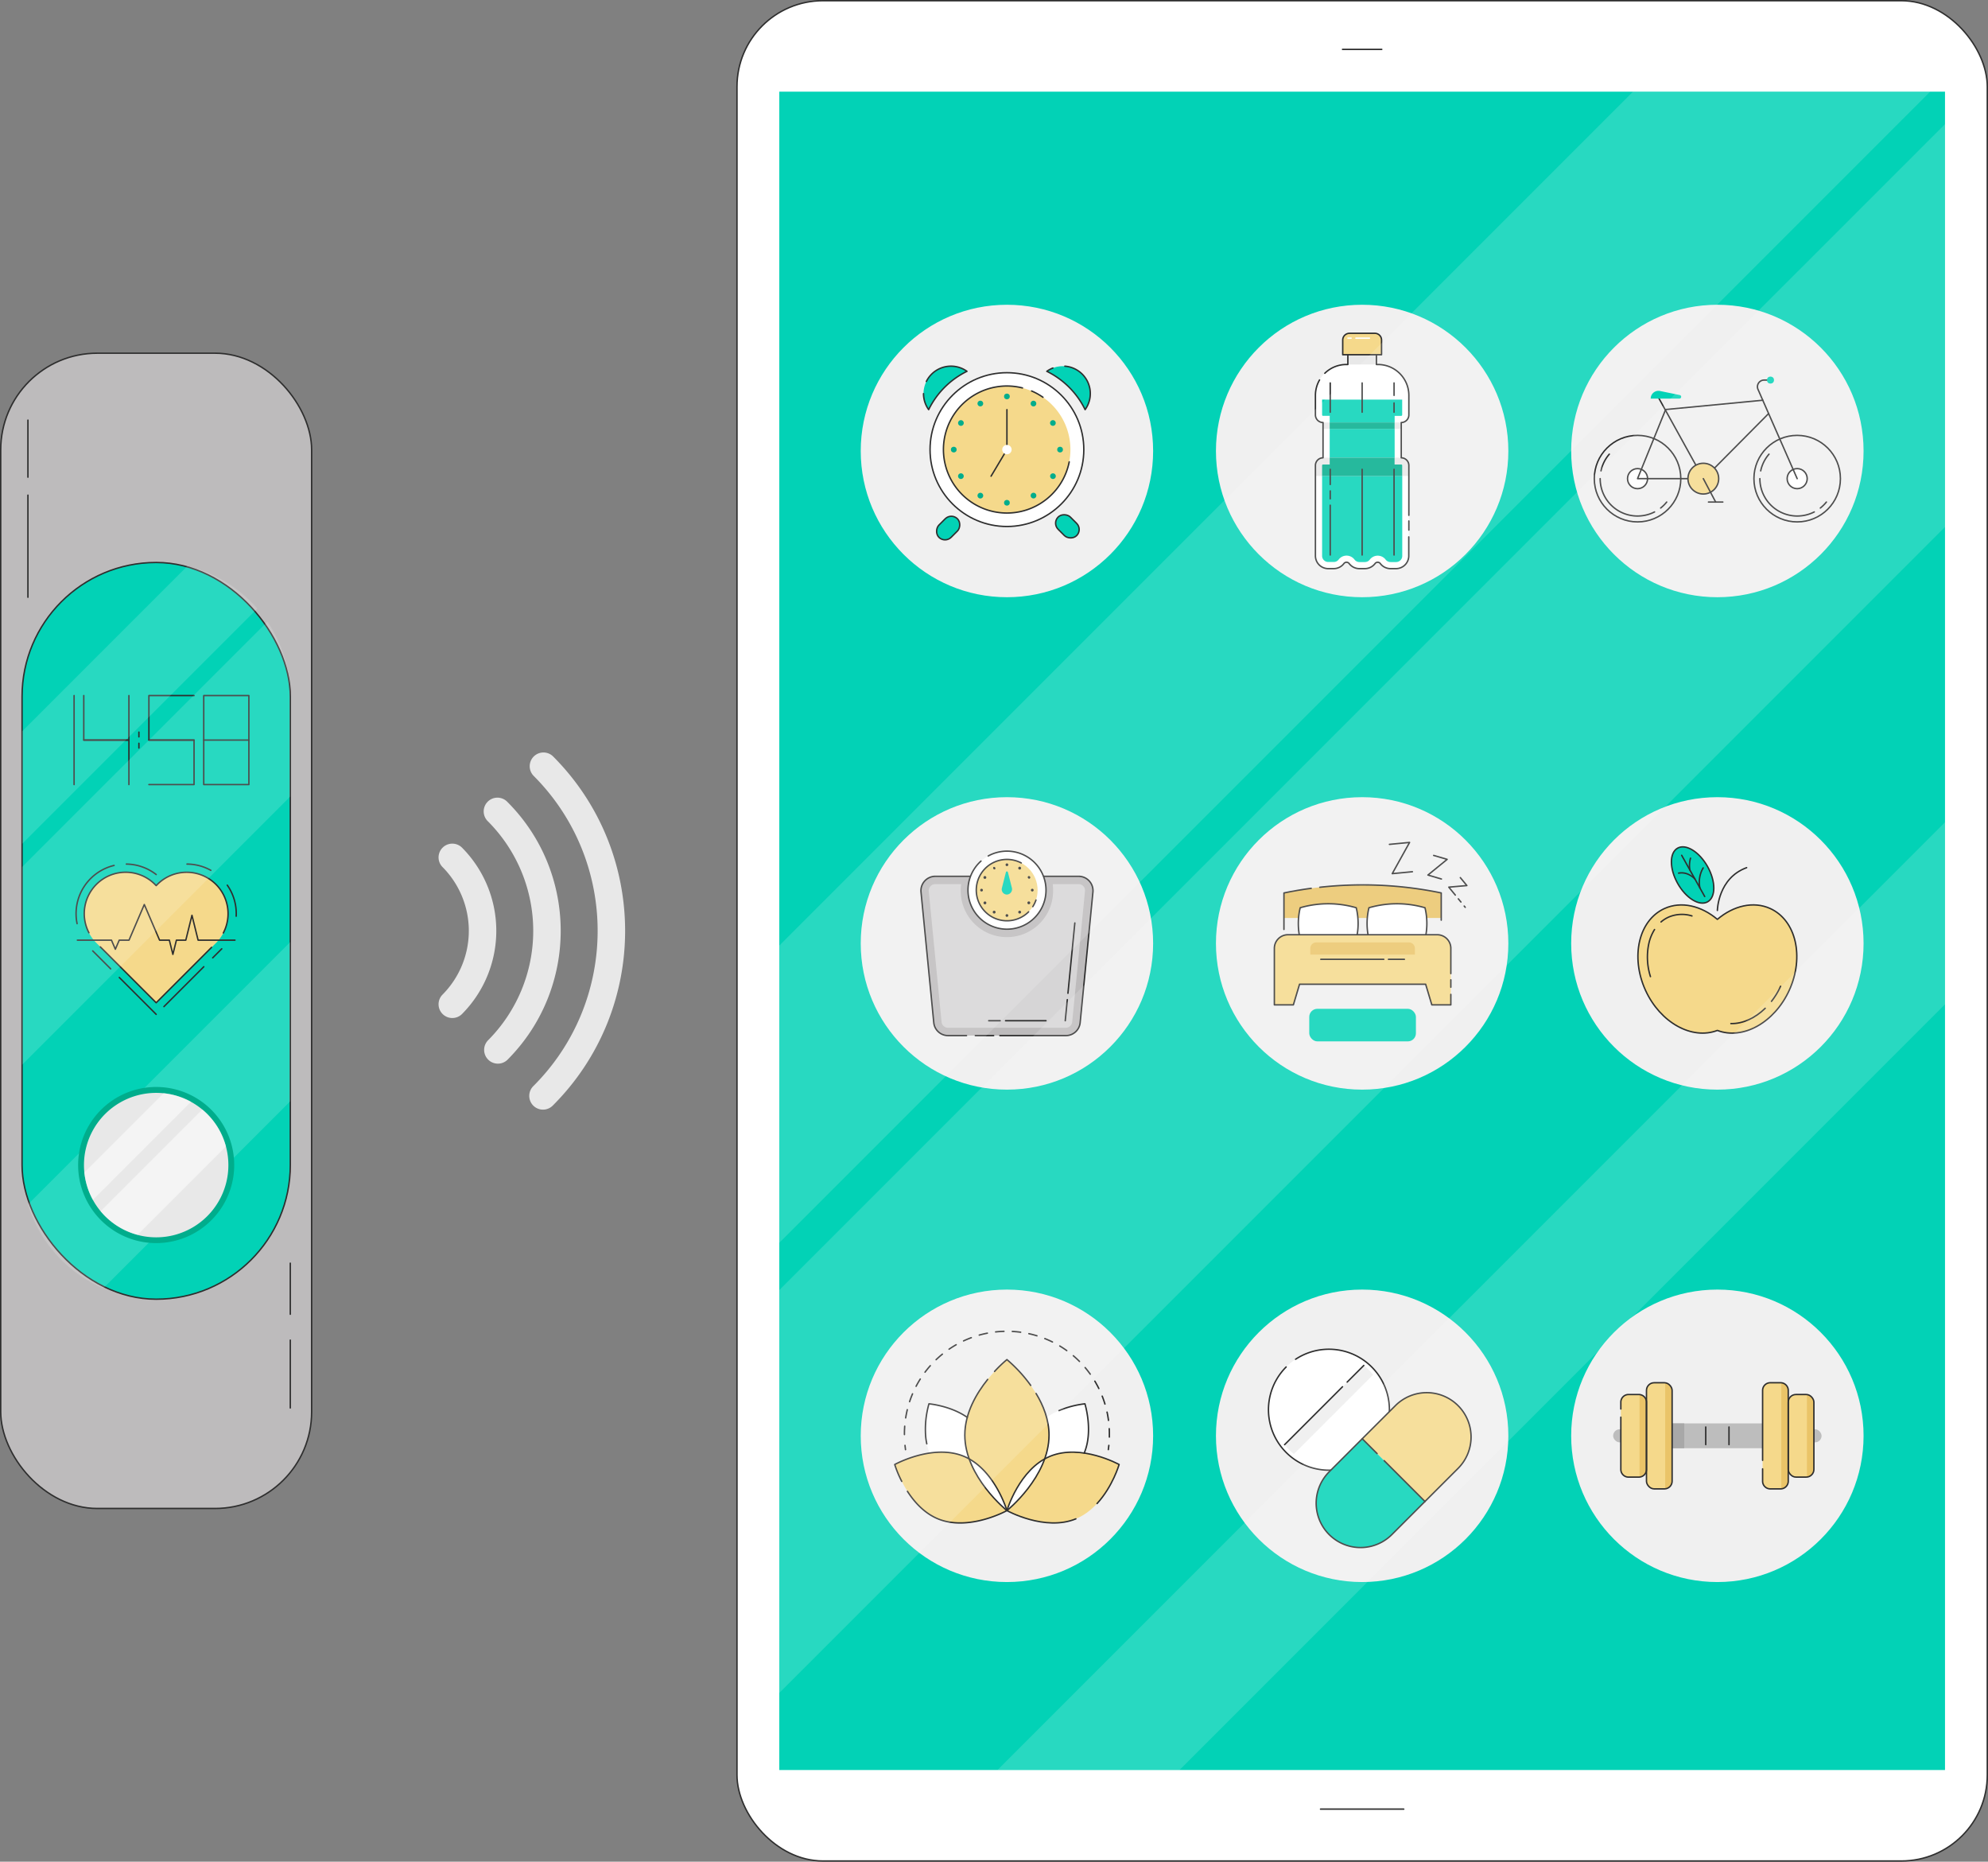 <svg xmlns="http://www.w3.org/2000/svg" viewBox="0 0 1401 1311.67"><rect x="0" y="0" width="1401" height="1311.67" fill="#808080" stroke="none"/><defs><style>.cls-1{isolation:isolate;}.cls-2,.cls-21,.cls-23,.cls-7{fill:#fff;}.cls-10,.cls-12,.cls-13,.cls-16,.cls-2,.cls-20,.cls-5{stroke:#2e2e2e;}.cls-10,.cls-11,.cls-12,.cls-13,.cls-16,.cls-2,.cls-20,.cls-5{stroke-linecap:round;stroke-linejoin:round;}.cls-16,.cls-3{fill:#02d2b6;}.cls-14,.cls-4{fill:#f0f0f0;}.cls-11,.cls-20,.cls-5{fill:none;}.cls-10,.cls-6{fill:#f5d98b;}.cls-8{fill:#00ad8c;}.cls-13,.cls-9{fill:#e8e8e8;}.cls-11{stroke:#fff;}.cls-12{fill:#bdbbbc;}.cls-14,.cls-23{opacity:0.5;}.cls-15{fill:#2e2e2e;}.cls-17{fill:#eac468;}.cls-18{fill:#bdbdbd;}.cls-19{fill:#a8a8a8;}.cls-20{stroke-dasharray:5.89 5.89;}.cls-21,.cls-22{opacity:0.15;}.cls-21,.cls-22,.cls-23{mix-blend-mode:overlay;}</style></defs><title>3</title><g class="cls-1"><g id="Слой_1" data-name="Слой 1"><rect class="cls-2" x="519.38" y="0.5" width="881.12" height="1310.67" rx="60.59" ry="60.59"/><polygon class="cls-3" points="1370.7 64.58 549.18 64.58 549.18 64.58 549.18 1247.09 549.18 1247.09 1370.69 1247.09 1370.7 1247.09 1370.7 64.58"/><circle class="cls-4" cx="709.61" cy="317.75" r="103.03"/><path class="cls-3" d="M764.76,288.62a19.35,19.35,0,0,0-27-27A58.93,58.93,0,0,1,764.76,288.62Z"/><rect class="cls-3" x="746.13" y="361.6" width="12.18" height="18.47" rx="6.09" ry="6.09" transform="translate(-41.9 640.51) rotate(-45)"/><path class="cls-3" d="M654.45,288.62a19.35,19.35,0,0,1,27-27A58.93,58.93,0,0,0,654.45,288.62Z"/><rect class="cls-3" x="662.12" y="362.81" width="12.18" height="18.47" rx="6.09" ry="6.09" transform="translate(877.63 1107.62) rotate(-135)"/><circle class="cls-2" cx="709.61" cy="316.77" r="54.18"/><path class="cls-5" d="M742,259.3a19.52,19.52,0,0,0-4.29,2.32,58.93,58.93,0,0,1,27,27A19.35,19.35,0,0,0,750.43,258"/><path class="cls-6" d="M753.89,310.32A44.75,44.75,0,1,1,735,279.89,44.59,44.59,0,0,1,753.89,310.32Z"/><path class="cls-5" d="M727,275.47a44.93,44.93,0,0,1,8,4.42"/><path class="cls-5" d="M753.51,325.42a44.75,44.75,0,1,1-32.94-52.09"/><line class="cls-2" x1="709.61" y1="316.77" x2="709.61" y2="288.62"/><line class="cls-2" x1="709.61" y1="316.77" x2="698.43" y2="335.5"/><rect class="cls-5" x="746.13" y="361.6" width="12.18" height="18.47" rx="6.09" ry="6.09" transform="translate(-41.9 640.51) rotate(-45)"/><path class="cls-5" d="M652.83,268.75a19.36,19.36,0,0,1,28.63-7.13,58.93,58.93,0,0,0-27,27,19.27,19.27,0,0,1-3.63-11.26"/><rect class="cls-5" x="662.12" y="362.81" width="12.18" height="18.47" rx="6.09" ry="6.09" transform="translate(877.63 1107.62) rotate(-135)"/><circle class="cls-7" cx="709.61" cy="316.77" r="3.31"/><circle class="cls-8" cx="709.6" cy="279.32" r="2.01"/><circle class="cls-8" cx="709.6" cy="354.23" r="2.01"/><circle class="cls-8" cx="747.06" cy="316.77" r="2.01"/><circle class="cls-8" cx="672.15" cy="316.77" r="2.01"/><path class="cls-8" d="M676.16,333.76a2,2,0,1,0,2.75.73A2,2,0,0,0,676.16,333.76Z"/><path class="cls-8" d="M741,296.3a2,2,0,1,0,2.75.74A2,2,0,0,0,741,296.3Z"/><path class="cls-8" d="M689.87,282.59a2,2,0,1,0,2.75.74A2,2,0,0,0,689.87,282.59Z"/><path class="cls-8" d="M727.32,347.46a2,2,0,1,0,2.76.74A2,2,0,0,0,727.32,347.46Z"/><path class="cls-8" d="M743.05,333.76a2,2,0,1,0,.73,2.75A2,2,0,0,0,743.05,333.76Z"/><path class="cls-8" d="M678.18,296.3a2,2,0,1,0,.73,2.75A2,2,0,0,0,678.18,296.3Z"/><path class="cls-8" d="M691.89,347.46a2,2,0,1,0-2,3.49,2,2,0,0,0,2-3.49Z"/><path class="cls-8" d="M727.32,286.08a2,2,0,1,0-.73-2.75A2,2,0,0,0,727.32,286.08Z"/><circle class="cls-4" cx="959.94" cy="317.75" r="103.03"/><path class="cls-7" d="M992.86,292.33V278.58a21.76,21.76,0,0,0-21.76-21.76H970v-8.36H949.87v8.36h-1.09A21.76,21.76,0,0,0,927,278.58v13.75a5.36,5.36,0,0,0,5.36,5.36h0v24.87h0a5.36,5.36,0,0,0-5.36,5.36v63.71a9,9,0,0,0,9,9h3.88a9,9,0,0,0,7.19-3.57,2.31,2.31,0,0,1,3.69,0,9,9,0,0,0,7.19,3.57h3.88a9,9,0,0,0,7.19-3.57,2.31,2.31,0,0,1,3.69,0,9,9,0,0,0,7.19,3.57h3.88a9,9,0,0,0,9-9V327.92a5.36,5.36,0,0,0-5.36-5.36V297.69A5.36,5.36,0,0,0,992.86,292.33Z"/><path class="cls-3" d="M987.5,293a.67.67,0,0,0,.66-.66V281.55H931.72v10.78a.67.67,0,0,0,.66.66h4.7v34.28h-4.7a.66.66,0,0,0-.66.65v63.71a4.34,4.34,0,0,0,4.33,4.33h3.88a4.29,4.29,0,0,0,3.45-1.71,7,7,0,0,1,11.17,0A4.3,4.3,0,0,0,958,396h3.88a4.3,4.3,0,0,0,3.45-1.71,7,7,0,0,1,11.17,0A4.29,4.29,0,0,0,980,396h3.88a4.33,4.33,0,0,0,4.33-4.33V327.92a.66.66,0,0,0-.66-.65h-4.7V293Z"/><rect class="cls-9" x="949.87" y="248.46" width="20.15" height="8.34"/><path class="cls-9" d="M987.5,302.15v-4.47H932.38v4.47Z"/><path class="cls-9" d="M932.38,322.45v.11h0a5.36,5.36,0,0,0-5.36,5.36v7.44h65.84v-7.44a5.36,5.36,0,0,0-5.36-5.36v-.11Z"/><rect class="cls-8" x="937.08" y="297.67" width="45.72" height="4.48"/><path class="cls-8" d="M988.16,335.36v-7.44a.66.66,0,0,0-.66-.65h-4.7v-4.82H937.08v4.82h-4.7a.66.66,0,0,0-.66.65v7.44Z"/><path class="cls-5" d="M992.86,363.06V327.92a5.36,5.36,0,0,0-5.36-5.36V297.69a5.36,5.36,0,0,0,5.36-5.36V278.58a21.76,21.76,0,0,0-21.76-21.76H970v-8.36H949.87v8.36h-1.09A21.69,21.69,0,0,0,933.63,263"/><line class="cls-5" x1="992.86" y1="373.47" x2="992.86" y2="367.06"/><path class="cls-5" d="M929.92,267.71a21.74,21.74,0,0,0-2.9,10.87v13.75a5.36,5.36,0,0,0,5.36,5.36h0v24.87h0a5.36,5.36,0,0,0-5.36,5.36v63.71a9,9,0,0,0,9,9h3.88a9,9,0,0,0,7.19-3.57,2.31,2.31,0,0,1,3.69,0,9,9,0,0,0,7.19,3.57h3.88a9,9,0,0,0,7.19-3.57,2.31,2.31,0,0,1,3.69,0,9,9,0,0,0,7.19,3.57h3.88a9,9,0,0,0,9-9V378.28"/><path class="cls-10" d="M951,234.83h17.88a4.74,4.74,0,0,1,4.74,4.74v10.35a0,0,0,0,1,0,0H946.26a0,0,0,0,1,0,0V239.58A4.74,4.74,0,0,1,951,234.83Z"/><line class="cls-5" x1="937.45" y1="341.36" x2="937.45" y2="330.67"/><line class="cls-5" x1="937.45" y1="351.45" x2="937.45" y2="345.87"/><line class="cls-5" x1="937.45" y1="391.03" x2="937.45" y2="355.96"/><line class="cls-5" x1="959.94" y1="391.03" x2="959.94" y2="330.67"/><line class="cls-5" x1="982.43" y1="391.03" x2="982.43" y2="330.67"/><line class="cls-5" x1="937.45" y1="290.43" x2="937.45" y2="269.8"/><line class="cls-5" x1="959.94" y1="290.43" x2="959.94" y2="269.8"/><line class="cls-5" x1="982.43" y1="278.57" x2="982.43" y2="269.8"/><line class="cls-5" x1="982.43" y1="290.43" x2="982.43" y2="283.91"/><line class="cls-11" x1="955.54" y1="238.26" x2="965.09" y2="238.26"/><line class="cls-11" x1="949.95" y1="238.26" x2="952.16" y2="238.26"/><circle class="cls-4" cx="1210.28" cy="317.75" r="103.03"/><line class="cls-5" x1="1200.38" y1="337.23" x2="1169.18" y2="280.83"/><circle class="cls-5" cx="1154.03" cy="337.23" r="30.48"/><path class="cls-5" d="M1128.27,331.74a26.27,26.27,0,0,1,5.86-11.75"/><path class="cls-5" d="M1166,360.69a26.34,26.34,0,0,1-38.32-23.46"/><path class="cls-5" d="M1174.56,353.73a26.74,26.74,0,0,1-4.24,4.2"/><path class="cls-5" d="M1240.81,331.74a26.26,26.26,0,0,1,5.85-11.75"/><path class="cls-5" d="M1278.56,360.69a26.35,26.35,0,0,1-38.33-23.46"/><path class="cls-5" d="M1287.1,353.73a26.8,26.8,0,0,1-4.25,4.2"/><circle class="cls-2" cx="1154.03" cy="337.23" r="7.07"/><circle class="cls-5" cx="1266.52" cy="337.23" r="30.48"/><circle class="cls-2" cx="1266.52" cy="337.23" r="7.07"/><path class="cls-5" d="M1266.52,337.23l-27.6-62.87a4.69,4.69,0,0,1,4.29-6.57h3.85"/><polyline class="cls-5" points="1242.27 281.99 1173.83 288.53 1154.03 337.23 1195.19 337.23"/><line class="cls-5" x1="1203.99" y1="334.09" x2="1246.39" y2="291.37"/><circle class="cls-10" cx="1200.38" cy="337.23" r="10.83"/><circle class="cls-3" cx="1247.71" cy="267.79" r="2.47"/><line class="cls-5" x1="1200.38" y1="337.23" x2="1209.07" y2="353.72"/><line class="cls-5" x1="1204.01" y1="353.72" x2="1214.13" y2="353.72"/><path class="cls-3" d="M1163.28,280.83h20.24a1.25,1.25,0,0,0,1.26-1.26h0a1.25,1.25,0,0,0-1-1.23l-13.92-2.86a5.47,5.47,0,0,0-6.57,5.35Z"/><circle class="cls-4" cx="709.61" cy="664.69" r="103.03"/><path class="cls-12" d="M681.13,729.65h-13a10.11,10.11,0,0,1-10.07-9.13l-9-92a10.13,10.13,0,0,1,10.08-11.11h101a10.13,10.13,0,0,1,10.08,11.11l-9,92a10.11,10.11,0,0,1-10.07,9.13h-46.5"/><line class="cls-13" x1="700.25" y1="729.65" x2="687.33" y2="729.65"/><circle class="cls-7" cx="709.61" cy="627.15" r="27.44"/><path class="cls-5" d="M696.43,603.08a27.49,27.49,0,1,1-5.1,3.61"/><circle class="cls-6" cx="709.61" cy="627.15" r="21.62"/><path class="cls-5" d="M724.9,642.44A21.62,21.62,0,1,1,719.7,608"/><path class="cls-5" d="M730.08,634.13a21.68,21.68,0,0,1-2.24,4.65"/><path class="cls-14" d="M763.49,624.41a4.52,4.52,0,0,0-3.41-1.51H741.87a33.09,33.09,0,0,1,.28,4.25,32.55,32.55,0,1,1-65.09,0,33.09,33.09,0,0,1,.28-4.25H659.13a4.62,4.62,0,0,0-4.59,5.06l9,92a4.59,4.59,0,0,0,4.59,4.16h82.89a4.6,4.6,0,0,0,4.59-4.16l9-92A4.54,4.54,0,0,0,763.49,624.41Z"/><line class="cls-5" x1="752.61" y1="699.81" x2="757.47" y2="650.28"/><line class="cls-5" x1="750.71" y1="719.16" x2="752.17" y2="704.32"/><line class="cls-5" x1="708.65" y1="719.16" x2="737.14" y2="719.16"/><line class="cls-5" x1="696.78" y1="719.16" x2="704.85" y2="719.16"/><path class="cls-3" d="M713.09,625.51l-2.79-11a.72.72,0,0,0-1.4,0l-2.84,11.2a3.66,3.66,0,0,0,3.58,4.56A3.78,3.78,0,0,0,713.09,625.51Z"/><circle class="cls-15" cx="709.61" cy="609.28" r="0.96"/><circle class="cls-15" cx="709.61" cy="645.03" r="0.96"/><circle class="cls-15" cx="727.48" cy="627.15" r="0.96"/><circle class="cls-15" cx="691.73" cy="627.15" r="0.96"/><path class="cls-15" d="M693.64,635.26a1,1,0,1,0,1.32.35A1,1,0,0,0,693.64,635.26Z"/><path class="cls-15" d="M724.6,617.38a1,1,0,0,0,1,1.67,1,1,0,0,0,.35-1.31A1,1,0,0,0,724.6,617.38Z"/><path class="cls-15" d="M700.19,610.84a1,1,0,0,0,1,1.67,1,1,0,0,0-1-1.67Z"/><path class="cls-15" d="M718.06,641.8a1,1,0,0,0-.35,1.31,1,1,0,1,0,.35-1.31Z"/><path class="cls-15" d="M725.57,635.26a1,1,0,1,0,.35,1.31A1,1,0,0,0,725.57,635.26Z"/><path class="cls-15" d="M694.61,617.38a1,1,0,1,0,.35,1.32A1,1,0,0,0,694.61,617.38Z"/><path class="cls-15" d="M701.15,641.8a1,1,0,1,0,.35,1.31A1,1,0,0,0,701.15,641.8Z"/><path class="cls-15" d="M718.06,612.51a1,1,0,1,0-.35-1.32A1,1,0,0,0,718.06,612.51Z"/><circle class="cls-4" cx="1210.28" cy="664.69" r="103.03"/><path class="cls-10" d="M1247.57,640.13c-11.85-5.41-26-2-37.29,7.62-11.35-9.6-25.45-13-37.3-7.62-18.12,8.26-24.1,34-13.37,57.57,10.43,22.85,32.79,35.18,50.67,28.3,17.87,6.88,40.23-5.45,50.66-28.3C1271.67,674.17,1265.69,648.39,1247.57,640.13Z"/><path class="cls-5" d="M1210.28,641.47s.36-22.79,20.63-30.15"/><ellipse class="cls-16" cx="1192.83" cy="616.41" rx="12.1" ry="21.67" transform="translate(-149.14 660.34) rotate(-29.2)"/><line class="cls-5" x1="1201.36" y1="631.66" x2="1185.12" y2="602.61"/><path class="cls-5" d="M1198,625.67a19.87,19.87,0,0,1,2.27-14.18"/><path class="cls-5" d="M1194.45,619.3s-4.78-5.45-11.5-4.12"/><path class="cls-5" d="M1190.89,612.93a18.78,18.78,0,0,1,.46-8.29"/><path class="cls-5" d="M1248.41,705.5a52.25,52.25,0,0,0,6.43-10.59"/><path class="cls-5" d="M1219.81,721.16c8.18.26,17-3.74,24.18-10.75"/><path class="cls-5" d="M1166,654.92a31.41,31.41,0,0,0-4,9.79,45.47,45.47,0,0,0,1.12,23.36"/><path class="cls-5" d="M1192.37,645.34a23.72,23.72,0,0,0-16.61.89,21.91,21.91,0,0,0-5.18,3.33"/><circle class="cls-4" cx="959.94" cy="664.69" r="103.03"/><path class="cls-17" d="M1015.68,646.76H904.83V629.14a273.37,273.37,0,0,1,110.85,0Z"/><path class="cls-5" d="M930.12,625.13a273.56,273.56,0,0,1,85.56,4v19.17"/><path class="cls-5" d="M904.83,654.85V629.14q9.57-2,19.22-3.27"/><path class="cls-2" d="M955.78,661.73a70.9,70.9,0,0,1-39.49,0,47.16,47.16,0,0,1,0-22.16,70.72,70.72,0,0,1,39.49,0A47.16,47.16,0,0,1,955.78,661.73Z"/><path class="cls-2" d="M1004.23,661.73a70.9,70.9,0,0,1-39.49,0,47.16,47.16,0,0,1,0-22.16,70.72,70.72,0,0,1,39.49,0A47.16,47.16,0,0,1,1004.23,661.73Z"/><path class="cls-10" d="M1022.45,685.94V668.18a9.6,9.6,0,0,0-9.6-9.6H907.67a9.6,9.6,0,0,0-9.6,9.6V708h13.4l4.36-14.55h88.86l4.36,14.55h13.4v-7.38"/><line class="cls-10" x1="1022.45" y1="695.55" x2="1022.45" y2="690.33"/><path class="cls-17" d="M997.12,672.54v-4.36A4.22,4.22,0,0,0,992.9,664H927.62a4.22,4.22,0,0,0-4.22,4.21v4.36Z"/><line class="cls-5" x1="978.48" y1="675.91" x2="989.72" y2="675.91"/><line class="cls-5" x1="930.8" y1="675.91" x2="975.19" y2="675.91"/><polyline class="cls-5" points="979.17 594.91 993.37 593.54 981.15 615.54 995.36 614.18"/><polyline class="cls-5" points="1010.34 602.69 1019.86 605.47 1006.29 616.53 1015.82 619.32"/><polyline class="cls-5" points="1029.13 618.34 1033.75 623.94 1021 625.05 1025.61 630.65"/><line class="cls-5" x1="1027.72" y1="633.29" x2="1029.57" y2="635.53"/><line class="cls-5" x1="1031.86" y1="638.38" x2="1032.59" y2="639.25"/><rect class="cls-3" x="922.67" y="710.77" width="75.17" height="22.95" rx="5.71" ry="5.71"/><circle class="cls-4" cx="1210.28" cy="1011.62" r="103.03"/><rect class="cls-18" x="1136.83" y="1007" width="146.88" height="9.25" rx="4.62" ry="4.62"/><rect class="cls-18" x="1169.26" y="1002.87" width="82.03" height="17.5"/><rect class="cls-19" x="1171.64" y="1002.87" width="15.29" height="17.5"/><rect class="cls-6" x="1142.25" y="982.53" width="18.07" height="58.19" rx="5.4" ry="5.4"/><path class="cls-17" d="M1155.43,982.58v58.09a5.38,5.38,0,0,0,4.89-5.35v-47.4A5.36,5.36,0,0,0,1155.43,982.58Z"/><rect class="cls-6" x="1160.32" y="974.23" width="18.07" height="74.78" rx="5.4" ry="5.4"/><path class="cls-17" d="M1173.5,974.23V1049a5.36,5.36,0,0,0,4.89-5.34v-64.1A5.37,5.37,0,0,0,1173.5,974.23Z"/><rect class="cls-6" x="1260.23" y="982.53" width="18.07" height="58.19" rx="5.4" ry="5.4" transform="translate(2538.53 2023.24) rotate(180)"/><path class="cls-17" d="M1273.4,982.58v58.09a5.39,5.39,0,0,0,4.9-5.35v-47.4A5.37,5.37,0,0,0,1273.4,982.58Z"/><rect class="cls-6" x="1242.16" y="974.23" width="18.07" height="74.78" rx="5.4" ry="5.4" transform="translate(2502.38 2023.24) rotate(180)"/><path class="cls-17" d="M1255.33,974.23V1049a5.37,5.37,0,0,0,4.9-5.34v-64.1A5.38,5.38,0,0,0,1255.33,974.23Z"/><line class="cls-5" x1="1202.08" y1="1005.41" x2="1202.08" y2="1017.83"/><line class="cls-5" x1="1218.47" y1="1005.41" x2="1218.47" y2="1017.83"/><path class="cls-5" d="M1142.25,992.72v-4.8a5.39,5.39,0,0,1,5.4-5.39h7.28a5.39,5.39,0,0,1,5.39,5.39v47.4a5.39,5.39,0,0,1-5.39,5.4h-7.28a5.4,5.4,0,0,1-5.4-5.4V998.51"/><rect class="cls-5" x="1160.32" y="974.23" width="18.07" height="74.78" rx="5.4" ry="5.4"/><rect class="cls-5" x="1260.23" y="982.53" width="18.07" height="58.19" rx="5.4" ry="5.4" transform="translate(2538.53 2023.24) rotate(180)"/><path class="cls-5" d="M1242.16,1034.92v8.7a5.39,5.39,0,0,0,5.39,5.39h7.28a5.39,5.39,0,0,0,5.4-5.39v-64a5.39,5.39,0,0,0-5.4-5.39h-7.28a5.39,5.39,0,0,0-5.39,5.39v49.25"/><circle class="cls-4" cx="709.61" cy="1011.62" r="103.03"/><path class="cls-5" d="M781.07,1021.35c.14-1,.26-2,.36-3"/><path class="cls-20" d="M781.8,1012.49c0-.48,0-1,0-1.45a72.21,72.21,0,1,0-144.41,0c0,1.48,0,2.94.13,4.4"/><path class="cls-5" d="M637.78,1018.37c.1,1,.22,2,.36,3"/><path class="cls-7" d="M739.28,1011.11a49.56,49.56,0,0,1-3.1,16.8,37,37,0,0,1,3.9-1.89c7.85-3.22,16.34-3.37,24-2.24,6.51-15.52.5-34.7.5-34.7s-15.24,1.31-27,9.56A47.88,47.88,0,0,1,739.28,1011.11Z"/><path class="cls-7" d="M679.13,1026a37,37,0,0,1,3.9,1.89,49.56,49.56,0,0,1-3.1-16.8,47.88,47.88,0,0,1,1.73-12.47c-11.78-8.25-27-9.56-27-9.56s-6,19.18.5,34.7C662.79,1022.65,671.28,1022.8,679.13,1026Z"/><path class="cls-6" d="M679.13,1026c21.83,9,30.48,38.29,30.48,38.29s-26.76,14.78-48.59,5.82-30.48-38.29-30.48-38.29S657.3,1017.06,679.13,1026Z"/><path class="cls-6" d="M740.08,1026c-21.83,9-30.47,38.29-30.47,38.29s26.75,14.78,48.58,5.82,30.48-38.29,30.48-38.29S761.91,1017.06,740.08,1026Z"/><path class="cls-6" d="M739.28,1011.11c0,29.38-29.67,53.2-29.67,53.2s-29.68-23.82-29.68-53.2,29.68-53.19,29.68-53.19S739.28,981.74,739.28,1011.11Z"/><path class="cls-7" d="M736.18,1027.91c-19,10.6-26.57,36.4-26.57,36.4h0S728.59,1049.05,736.18,1027.91Z"/><path class="cls-7" d="M683,1027.91c7.59,21.14,26.57,36.39,26.57,36.4h0S702,1038.51,683,1027.91Z"/><path class="cls-5" d="M730.15,981.8c5.09,8.4,9.13,18.48,9.13,29.31,0,29.38-29.67,53.2-29.67,53.2s-29.68-23.82-29.68-53.2c0-15.53,8.3-29.51,16.12-39.24"/><path class="cls-5" d="M700.9,966.26a90,90,0,0,1,8.71-8.34,101.43,101.43,0,0,1,16.77,18.19"/><path class="cls-5" d="M773.13,1059.33c11-11.92,15.54-27.49,15.54-27.49s-26.76-14.78-48.59-5.82-30.47,38.29-30.47,38.29,26.75,14.78,48.58,5.82"/><path class="cls-5" d="M764.07,1023.78c6.51-15.52.5-34.7.5-34.7a66.66,66.66,0,0,0-18.25,4.77"/><path class="cls-5" d="M681.66,998.64c-11.78-8.25-27-9.56-27-9.56a66,66,0,0,0-2.33,22.73,45.24,45.24,0,0,0,.81,5.44"/><path class="cls-5" d="M635.47,1043.7a77,77,0,0,1-4.93-11.86s26.76-14.78,48.59-5.82,30.48,38.29,30.48,38.29-26.76,14.78-48.59,5.82c-9.59-3.94-16.64-11.81-21.52-19.39"/><circle class="cls-4" cx="959.94" cy="1011.62" r="103.03"/><circle class="cls-7" cx="936.48" cy="993.23" r="42.57"/><path class="cls-4" d="M964.58,965.12a39.49,39.49,0,0,0-3.47-3.08l-55.82,55.82a39.15,39.15,0,0,0,6.56,6.56l55.82-55.82A38.17,38.17,0,0,0,964.58,965.12Z"/><path class="cls-5" d="M913.05,957.68a42.61,42.61,0,1,1-6.67,5.45"/><line class="cls-5" x1="905.29" y1="1017.86" x2="946.1" y2="977.05"/><line class="cls-5" x1="949.38" y1="973.76" x2="961.11" y2="962.04"/><path class="cls-6" d="M1027.56,1034.57a31.25,31.25,0,0,0-44.2-44.2L960,1013.69l44.2,44.2Z"/><path class="cls-3" d="M960,1013.69,936.7,1037a31.25,31.25,0,0,0,44.2,44.2l23.33-23.33Z"/><path class="cls-5" d="M1027.56,990.37a31.25,31.25,0,0,0-44.2,0L960,1013.69,936.7,1037a31.25,31.25,0,0,0,44.2,44.2l23.33-23.33,23.33-23.32A31.25,31.25,0,0,0,1027.56,990.37Z"/><line class="cls-5" x1="975.46" y1="1029.12" x2="1004.23" y2="1057.89"/><line class="cls-5" x1="960.03" y1="1013.69" x2="970.47" y2="1024.13"/><line class="cls-2" x1="946.11" y1="34.79" x2="973.77" y2="34.79"/><line class="cls-2" x1="930.61" y1="1274.64" x2="989.27" y2="1274.64"/><polygon class="cls-21" points="549.18 666.22 549.18 875.64 1360.24 64.58 1150.82 64.58 549.18 666.22"/><polygon class="cls-21" points="1370.7 707.61 1370.7 579.34 702.95 1247.09 831.22 1247.09 1370.7 707.61"/><polygon class="cls-21" points="1370.7 371.29 1370.7 87.45 549.18 908.96 549.18 1192.8 1370.7 371.29"/><rect class="cls-12" x="0.5" y="248.85" width="219.12" height="813.96" rx="68.08" ry="68.08"/><rect class="cls-16" x="15.54" y="396.3" width="189.05" height="519.07" rx="94.52" ry="94.52"/><path class="cls-6" d="M152.18,623.11h0a29.21,29.21,0,0,0-41.27,0l-.85.85-.85-.85a29.18,29.18,0,0,0-46.54,34.07,28.9,28.9,0,0,0,5.27,7.2l2.77,2.77,39.35,39.35,39.05-39,3.07-3.07a28.86,28.86,0,0,0,5.2-7.06A29.24,29.24,0,0,0,152.18,623.11Z"/><path class="cls-5" d="M157.38,657.32a29.24,29.24,0,0,0-5.2-34.21h0a29.21,29.21,0,0,0-41.27,0l-.85.85-.85-.85a29.18,29.18,0,0,0-46.54,34.07"/><polyline class="cls-5" points="70.71 667.15 110.06 706.5 149.11 667.45"/><path class="cls-5" d="M148.58,613.2a34.91,34.91,0,0,0-16.8-4.4"/><path class="cls-5" d="M166.45,645.51a34.89,34.89,0,0,0-6.28-21.85"/><line class="cls-5" x1="149.89" y1="674.86" x2="156.28" y2="668.48"/><line class="cls-5" x1="115.52" y1="709.23" x2="143.63" y2="681.12"/><line class="cls-5" x1="84.08" y1="688.7" x2="110.06" y2="714.68"/><line class="cls-5" x1="65.34" y1="669.97" x2="77.97" y2="682.6"/><path class="cls-5" d="M80.39,609.76a34.93,34.93,0,0,0-26.06,41"/><path class="cls-5" d="M110.06,616.15a34.89,34.89,0,0,0-21-7.35"/><polyline class="cls-5" points="54.53 662.4 78.55 662.4 81.29 668.8 84.03 662.4 90.92 662.4 101.69 637.29 112.46 662.4 119.34 662.4 121.83 672.42 124.32 662.4 130.94 662.4 135.28 644.89 139.61 662.4 165.59 662.4"/><line class="cls-5" x1="52.21" y1="490.07" x2="52.21" y2="552.79"/><polyline class="cls-5" points="90.85 552.78 90.85 521.43 59.04 521.43"/><polyline class="cls-5" points="59.04 490.07 59.04 521.43 90.85 521.43 90.85 490.07"/><polyline class="cls-5" points="136.75 490.07 104.94 490.07 104.94 521.43 136.75 521.43"/><polyline class="cls-5" points="104.94 552.78 136.75 552.78 136.75 521.43 104.94 521.43"/><rect class="cls-5" x="143.58" y="490.07" width="31.81" height="62.71"/><line class="cls-5" x1="143.58" y1="521.43" x2="175.39" y2="521.43"/><line class="cls-5" x1="97.89" y1="515.83" x2="97.89" y2="519.17"/><line class="cls-5" x1="97.89" y1="523.69" x2="97.89" y2="527.02"/><g class="cls-22"><path class="cls-7" d="M15.54,594.58l165.8-165.8A94.44,94.44,0,0,0,132,398.88L15.54,515.32Z"/><path class="cls-7" d="M204.58,663.68,19.68,848.58a94.78,94.78,0,0,0,53.1,59.14l131.8-131.8Z"/><path class="cls-7" d="M204.58,561.17V490.82A94.08,94.08,0,0,0,188.44,438L15.54,610.86V750.21Z"/></g><path class="cls-8" d="M110.06,765.84h0a55,55,0,1,0,0,110h0a55,55,0,1,0,0-110Z"/><path class="cls-9" d="M110.06,770h0a50.89,50.89,0,0,0,0,101.78h0a50.89,50.89,0,0,0,0-101.78Z"/><path class="cls-23" d="M59.44,826.06a50.53,50.53,0,0,0,6.06,19.36l69.14-69.14a50.58,50.58,0,0,0-19.36-6.06Z"/><path class="cls-23" d="M142.57,781.7,70.91,853.35A50.89,50.89,0,0,0,97,870l62.25-62.25A50.82,50.82,0,0,0,142.57,781.7Z"/><line class="cls-5" x1="19.68" y1="296.02" x2="19.68" y2="336.2"/><line class="cls-5" x1="19.68" y1="348.86" x2="19.68" y2="420.8"/><line class="cls-5" x1="204.58" y1="944.2" x2="204.58" y2="991.98"/><line class="cls-5" x1="204.58" y1="889.99" x2="204.58" y2="925.97"/><path class="cls-9" d="M325.45,597.08a9.69,9.69,0,0,0-13.7,13.7,63.77,63.77,0,0,1,0,90.1,9.69,9.69,0,0,0,13.7,13.7A83.17,83.17,0,0,0,325.45,597.08Z"/><path class="cls-9" d="M357.57,565a9.69,9.69,0,1,0-13.7,13.7,109.25,109.25,0,0,1,0,154.33,9.69,9.69,0,0,0,13.7,13.7C407.67,696.59,407.67,615.07,357.57,565Z"/><path class="cls-9" d="M389.68,532.85a9.69,9.69,0,0,0-13.7,13.7c60.26,60.26,60.26,158.31,0,218.56a9.69,9.69,0,1,0,13.7,13.7C457.5,711,457.49,600.66,389.68,532.85Z"/></g></g></svg>
